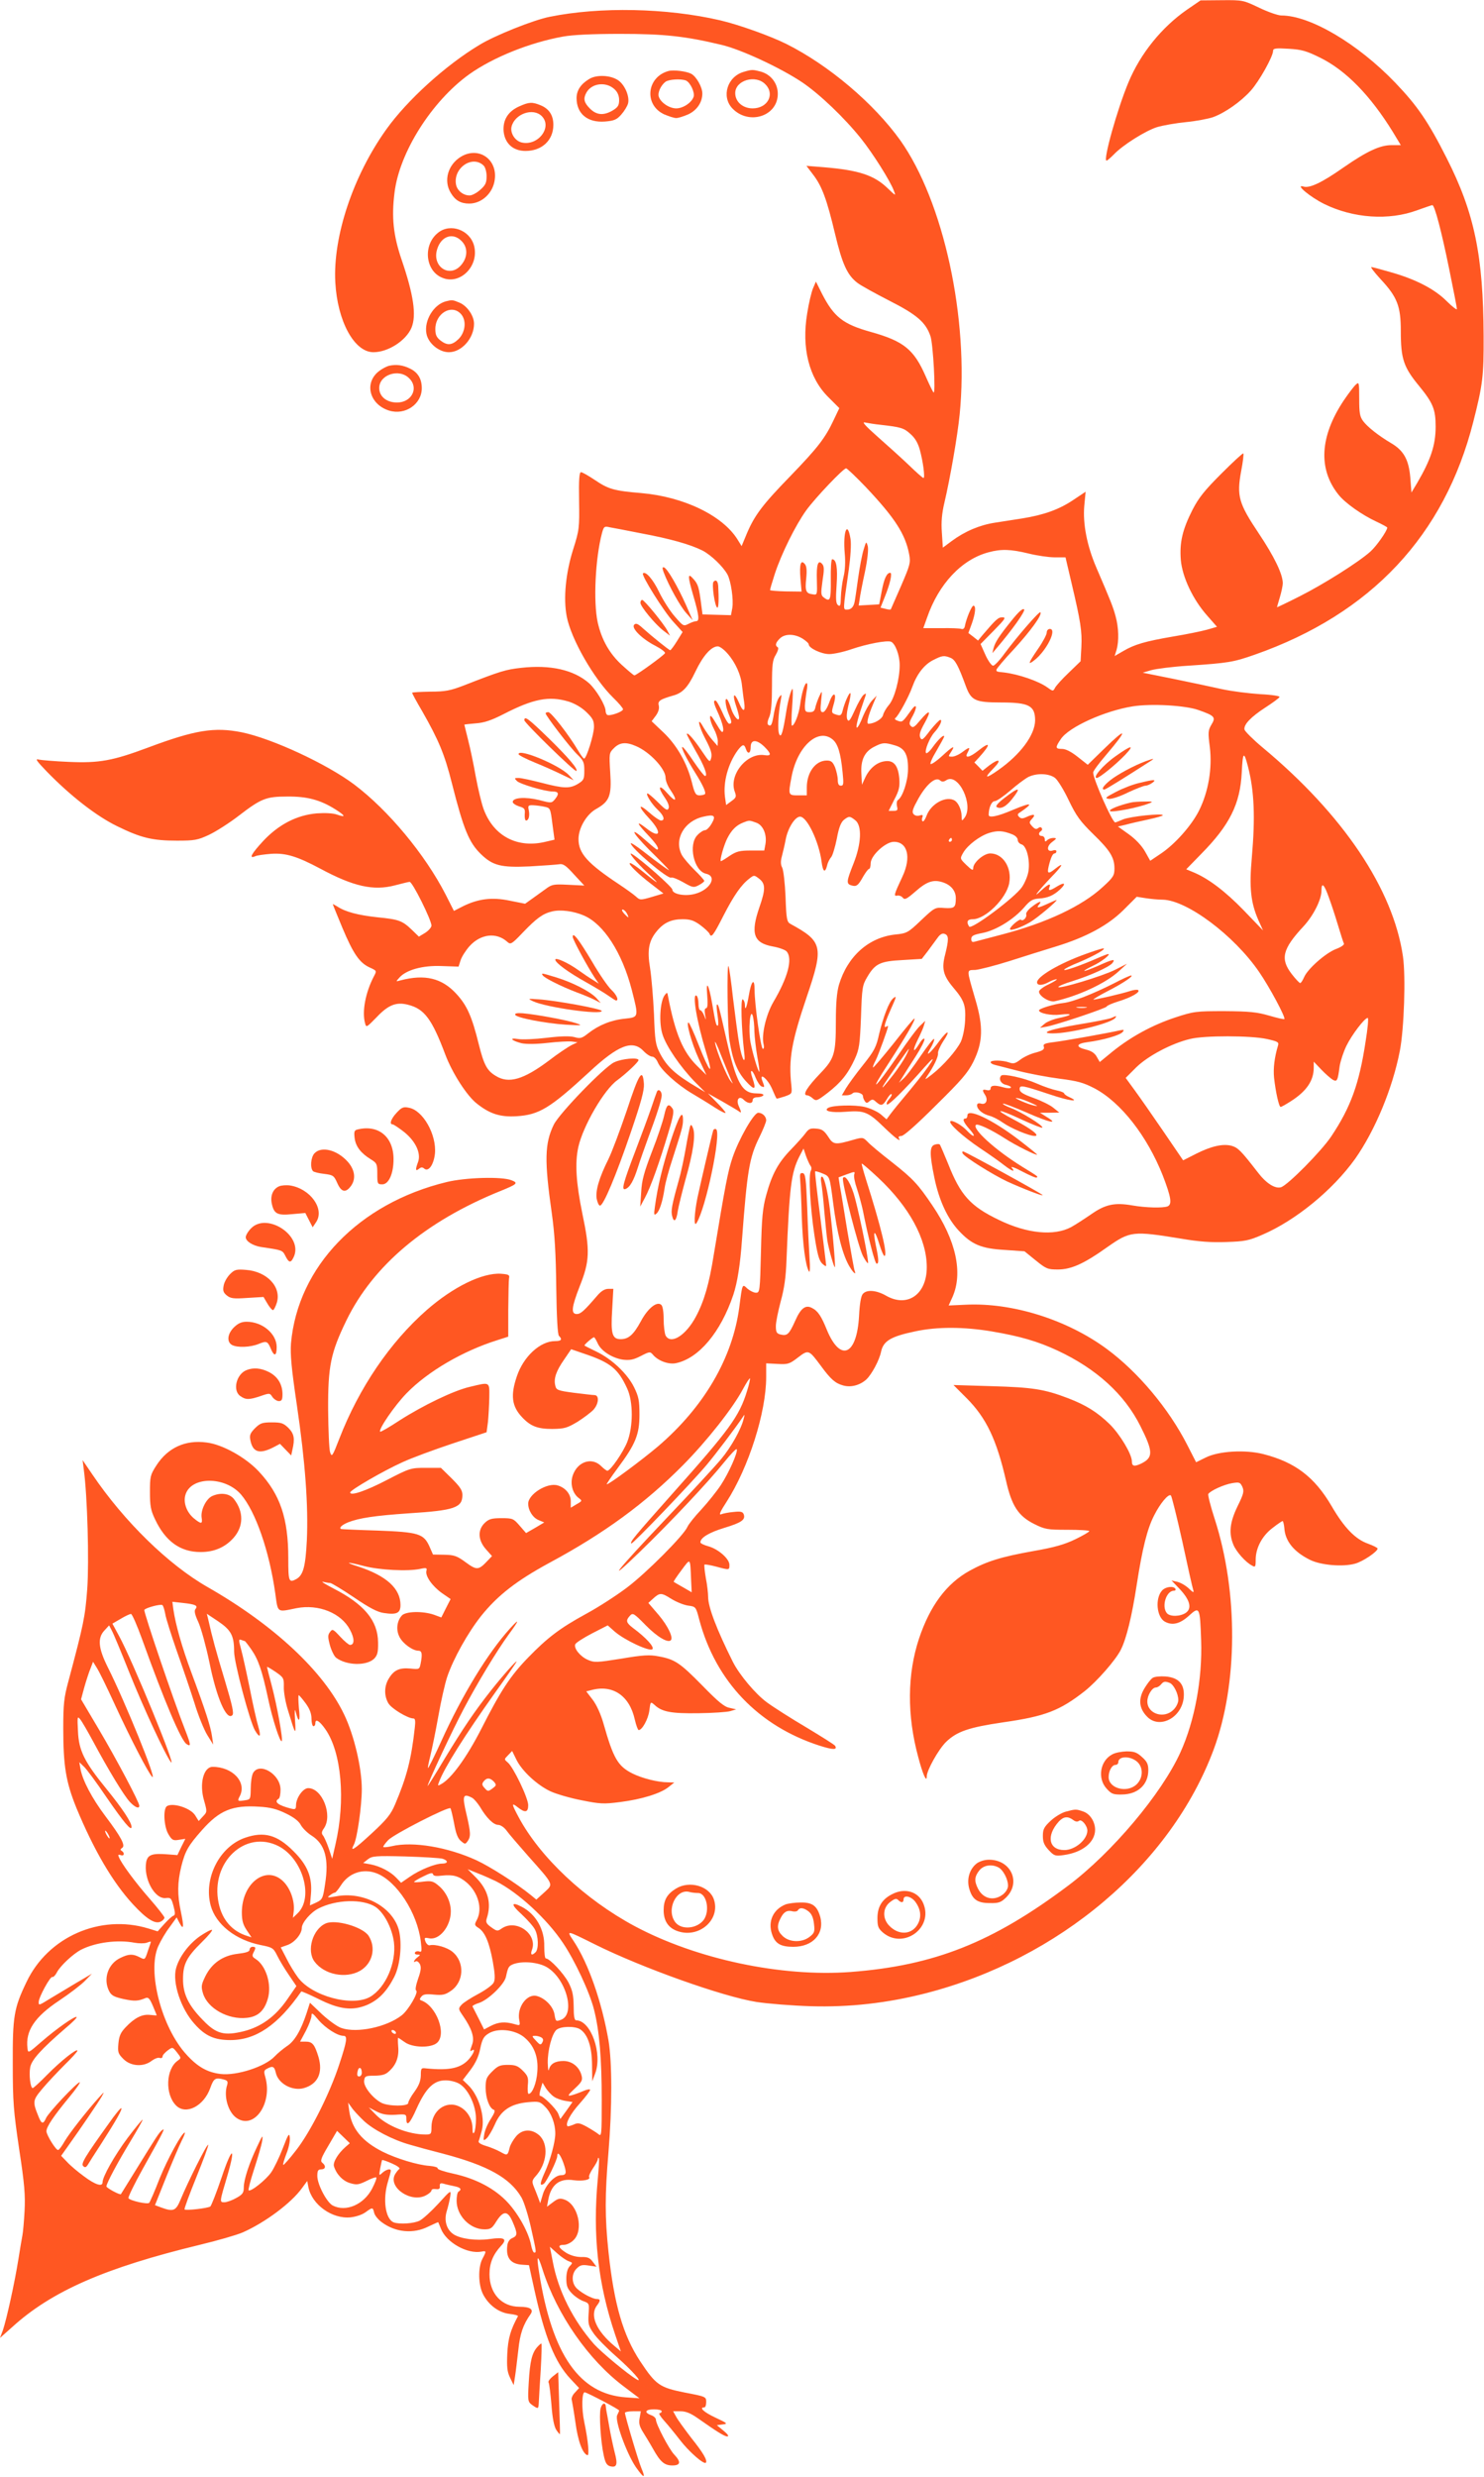 <?xml version="1.0" standalone="no"?>
<!DOCTYPE svg PUBLIC "-//W3C//DTD SVG 20010904//EN"
 "http://www.w3.org/TR/2001/REC-SVG-20010904/DTD/svg10.dtd">
<svg version="1.0" xmlns="http://www.w3.org/2000/svg"
 width="767pt" height="1280pt" viewBox="0 0 767 1280"
 preserveAspectRatio="xMidYMid meet">
<g transform="translate(0,1280) scale(0.1,-0.1)"
fill="#ff5722" stroke="none">
<path d="M6135 12750 c-131 -91 -240 -226 -302 -374 -58 -138 -133 -406 -114
-406 4 0 20 14 37 31 46 49 164 123 224 142 30 9 98 21 150 26 52 5 114 17
138 25 62 22 145 80 197 138 43 48 115 176 115 206 0 12 14 14 80 10 68 -4 92
-11 163 -46 134 -66 260 -196 376 -384 l41 -68 -48 0 c-60 0 -128 -32 -249
-116 -111 -78 -175 -108 -206 -98 -47 14 34 -54 107 -90 150 -74 335 -87 482
-32 39 14 74 26 77 26 12 0 48 -138 87 -330 22 -107 40 -200 40 -207 0 -6 -24
12 -53 41 -62 62 -159 113 -291 150 -48 14 -93 26 -98 26 -6 0 16 -28 47 -62
87 -93 105 -140 105 -269 0 -143 14 -186 95 -284 72 -88 85 -121 85 -210 0
-95 -25 -170 -95 -290 l-30 -50 -6 78 c-8 92 -34 139 -99 177 -67 40 -121 83
-144 113 -18 24 -21 43 -21 117 0 85 -1 88 -18 72 -10 -9 -38 -46 -63 -83
-122 -184 -132 -352 -27 -484 34 -44 124 -107 198 -141 30 -14 55 -28 55 -30
0 -17 -57 -98 -88 -125 -63 -56 -243 -169 -364 -230 -65 -33 -118 -58 -118
-57 0 2 7 25 15 52 8 27 15 60 15 72 0 47 -44 138 -125 259 -103 154 -114 192
-90 321 9 47 14 88 11 91 -2 3 -53 -44 -113 -104 -87 -87 -117 -124 -150 -188
-52 -103 -67 -168 -60 -259 8 -89 63 -205 137 -288 l50 -57 -52 -15 c-29 -8
-107 -24 -174 -35 -146 -25 -200 -41 -258 -75 l-45 -26 10 32 c13 46 11 115
-5 173 -13 49 -26 81 -100 253 -48 112 -70 225 -62 318 l7 73 -66 -44 c-72
-48 -150 -76 -262 -94 -40 -6 -104 -16 -141 -22 -78 -12 -154 -44 -222 -94
l-47 -35 -5 78 c-4 55 0 99 13 154 29 123 68 345 79 457 49 494 -83 1100 -307
1416 -136 190 -369 388 -589 498 -82 41 -247 100 -342 122 -275 64 -622 71
-882 18 -84 -17 -282 -96 -362 -145 -175 -105 -374 -286 -481 -436 -172 -240
-277 -555 -264 -791 11 -201 98 -361 197 -361 76 0 169 60 197 127 26 64 11
169 -52 353 -42 124 -52 217 -36 344 25 209 193 473 386 612 124 88 313 164
485 195 49 9 152 14 295 14 229 0 337 -12 525 -57 101 -24 301 -117 414 -192
91 -61 221 -185 307 -293 60 -75 151 -219 169 -269 11 -28 10 -27 -32 13 -70
68 -150 94 -332 109 l-88 7 35 -46 c45 -59 70 -125 113 -306 37 -155 63 -213
116 -253 18 -14 93 -55 165 -92 142 -72 188 -112 212 -183 14 -41 28 -302 16
-291 -4 4 -22 41 -40 82 -61 140 -113 183 -285 231 -143 40 -190 77 -252 198
l-31 62 -15 -35 c-8 -19 -22 -77 -30 -129 -30 -178 9 -334 109 -433 l57 -57
-29 -61 c-44 -94 -83 -144 -224 -290 -145 -149 -185 -203 -225 -297 l-27 -65
-21 34 c-77 124 -278 221 -497 240 -142 12 -170 20 -241 68 -33 22 -64 40 -71
40 -9 0 -12 -38 -10 -147 2 -142 1 -152 -31 -253 -38 -121 -51 -251 -33 -345
22 -116 139 -321 240 -420 28 -27 51 -54 51 -60 0 -13 -69 -37 -82 -29 -4 3
-8 12 -8 20 0 29 -49 111 -86 144 -79 69 -200 96 -351 79 -79 -9 -104 -16
-293 -90 -73 -28 -98 -33 -177 -33 -51 -1 -93 -3 -93 -6 0 -3 23 -46 52 -95
85 -149 116 -223 153 -370 61 -241 89 -309 151 -369 61 -59 104 -70 252 -63
70 4 138 9 152 11 20 4 35 -6 77 -53 l53 -57 -83 4 c-76 4 -85 2 -117 -22 -19
-14 -51 -37 -71 -51 l-35 -25 -80 16 c-91 19 -163 10 -243 -30 l-45 -23 -43
85 c-107 208 -296 435 -472 568 -141 106 -425 238 -582 270 -141 28 -241 12
-484 -79 -182 -68 -252 -81 -409 -74 -72 3 -142 9 -156 12 -20 6 -11 -7 40
-60 122 -126 258 -232 365 -284 124 -61 183 -75 310 -75 91 0 107 3 165 30 36
17 105 61 153 98 117 90 142 100 252 100 102 1 170 -17 248 -66 54 -34 56 -44
8 -27 -20 7 -61 9 -104 6 -103 -9 -196 -57 -276 -142 -61 -66 -77 -94 -43 -80
9 5 47 10 84 13 75 5 134 -13 254 -77 171 -92 274 -115 385 -86 35 9 70 18 76
18 14 2 113 -197 113 -226 0 -9 -15 -26 -32 -37 l-33 -20 -35 34 c-51 49 -68
55 -179 66 -101 11 -166 28 -208 56 -13 8 -23 13 -23 12 0 -2 22 -56 49 -121
57 -136 89 -182 141 -206 37 -17 38 -17 23 -45 -44 -84 -63 -183 -46 -244 6
-23 8 -21 59 31 60 64 102 81 163 65 84 -21 123 -73 192 -256 36 -96 112 -215
164 -255 67 -53 120 -70 204 -65 118 7 174 42 375 227 151 141 225 169 281
111 16 -17 36 -30 46 -30 9 0 22 -13 29 -30 16 -39 100 -115 176 -160 32 -19
85 -51 117 -72 31 -20 57 -33 57 -28 0 4 -21 29 -46 54 l-45 46 73 -41 c40
-23 79 -46 86 -51 15 -13 15 -6 0 27 -15 34 3 56 27 31 21 -20 45 -21 45 -1 0
9 9 15 24 15 14 0 28 5 31 10 4 6 -10 10 -35 10 -76 0 -105 53 -159 295 -35
154 -39 170 -46 163 -2 -2 -1 -27 4 -56 4 -29 5 -52 0 -52 -8 0 -11 14 -29
118 -17 97 -32 121 -25 40 4 -47 2 -68 -6 -68 -7 0 -8 -12 -5 -32 6 -33 6 -33
-5 -5 -6 15 -15 27 -20 27 -5 0 -9 15 -9 34 0 19 -5 38 -10 41 -24 15 1 -134
50 -294 40 -129 18 -106 -40 42 -23 59 -46 109 -50 112 -18 11 15 -107 51
-185 l40 -85 -46 45 c-75 73 -115 168 -152 360 -4 24 -5 24 -18 7 -24 -33 -30
-143 -11 -202 19 -61 92 -168 167 -245 l54 -54 -40 24 c-114 67 -157 107 -193
175 -24 46 -27 64 -32 205 -4 85 -13 192 -20 236 -16 95 -7 143 36 194 36 43
75 60 132 60 39 0 58 -6 91 -30 23 -17 44 -37 48 -45 9 -24 20 -9 73 95 53
103 91 158 133 190 24 19 25 19 51 -1 33 -26 33 -55 1 -147 -47 -136 -31 -185
70 -203 33 -6 66 -18 72 -27 30 -38 5 -133 -70 -260 -38 -65 -63 -172 -50
-220 3 -12 1 -22 -4 -22 -11 0 -43 230 -43 305 0 65 -17 48 -30 -30 -10 -60
-20 -84 -20 -47 0 11 -5 24 -11 28 -12 7 -7 -150 7 -271 10 -75 -11 -44 -25
39 -7 38 -21 144 -32 234 -10 91 -21 168 -24 170 -9 10 -5 -323 5 -383 17
-106 41 -164 86 -213 45 -49 54 -44 33 17 -17 47 -2 50 16 3 9 -22 23 -43 31
-46 17 -6 17 -5 4 29 -18 48 29 9 51 -43 11 -26 21 -48 23 -49 1 -1 19 4 41
11 39 14 39 14 35 57 -15 136 1 226 80 459 88 259 82 285 -85 376 -18 10 -21
24 -25 140 -3 71 -11 138 -17 150 -8 14 -9 32 -3 55 5 19 15 60 21 92 11 58
48 117 74 117 36 0 97 -128 111 -231 7 -55 18 -63 29 -21 3 15 13 34 21 43 7
8 20 51 29 95 10 56 21 84 36 97 27 21 31 21 60 -2 35 -28 31 -122 -10 -224
-36 -91 -38 -104 -11 -112 26 -8 35 -2 61 45 13 22 26 40 31 40 4 0 8 13 8 29
0 40 77 111 120 111 71 0 91 -80 44 -180 -44 -94 -46 -102 -27 -98 10 2 23 -3
29 -11 10 -12 20 -7 65 32 60 53 94 64 144 47 41 -14 65 -44 65 -81 0 -49 -7
-54 -59 -51 -48 4 -50 3 -120 -63 -68 -65 -74 -68 -134 -74 -138 -15 -247
-113 -291 -260 -11 -39 -16 -95 -16 -193 0 -163 -8 -189 -79 -263 -71 -74 -96
-115 -69 -115 6 0 19 -7 29 -16 17 -15 22 -13 77 29 69 54 104 97 140 175 23
51 26 72 32 217 5 151 7 164 32 206 41 70 67 82 183 88 l99 6 31 40 c16 22 39
53 50 68 14 20 26 26 38 21 21 -8 21 -29 2 -106 -19 -72 -11 -108 41 -170 58
-68 66 -93 62 -172 -2 -41 -12 -87 -22 -109 -22 -45 -91 -124 -149 -169 -37
-29 -40 -30 -25 -8 33 47 59 101 56 118 -1 9 11 36 26 60 41 60 26 63 -18 4
-47 -65 -79 -91 -47 -39 12 20 21 42 19 48 -2 6 -33 -34 -70 -88 -37 -55 -77
-108 -90 -118 l-22 -20 19 30 c10 17 41 65 68 107 27 42 47 82 45 89 -2 7 -15
-4 -27 -25 -32 -52 -37 -38 -8 21 13 26 28 59 32 73 l7 25 -26 -25 c-15 -13
-67 -83 -116 -156 -120 -174 -155 -203 -48 -39 90 139 141 226 134 232 -2 2
-50 -55 -106 -127 -57 -71 -105 -128 -108 -126 -2 2 4 19 14 37 14 28 64 165
64 176 0 2 -5 1 -11 -3 -14 -8 -5 23 27 95 28 62 29 68 10 52 -21 -17 -51 -96
-72 -183 -15 -69 -25 -88 -84 -162 -37 -46 -76 -100 -88 -120 l-21 -36 22 0
c13 0 27 4 33 10 12 12 54 2 54 -14 0 -6 4 -17 9 -25 8 -12 12 -13 25 -1 14
11 19 10 34 -4 26 -23 35 -20 56 15 10 17 20 28 24 25 3 -3 -3 -15 -13 -26
-10 -11 -15 -23 -11 -27 7 -8 93 77 194 192 86 97 31 10 -70 -112 -48 -57 -96
-116 -106 -130 l-20 -27 -30 26 c-17 14 -54 31 -83 38 -51 12 -166 9 -189 -5
-26 -16 17 -26 90 -20 96 8 117 0 199 -80 61 -59 92 -81 76 -55 -3 6 3 10 14
10 12 0 80 60 178 158 133 131 165 168 194 226 49 100 52 179 11 318 -48 166
-48 154 -1 156 22 2 101 22 177 46 75 24 183 58 239 75 157 48 271 110 351
190 l67 67 45 -7 c25 -4 65 -8 90 -8 125 -3 368 -184 498 -374 53 -77 138
-235 130 -243 -3 -2 -38 6 -79 18 -62 18 -100 22 -229 23 -149 0 -159 -1 -257
-33 -117 -39 -226 -98 -322 -175 l-67 -55 -16 28 c-10 18 -28 30 -54 36 -57
14 -53 31 8 39 77 10 166 35 180 52 10 12 7 13 -13 9 -66 -15 -291 -55 -342
-61 -48 -6 -57 -10 -52 -24 4 -13 -5 -20 -42 -30 -26 -6 -62 -23 -80 -37 -26
-20 -36 -22 -58 -14 -33 12 -95 13 -95 1 0 -5 10 -11 23 -14 12 -3 67 -17 121
-31 55 -14 150 -32 212 -40 94 -12 123 -20 181 -50 136 -72 272 -246 353 -451
43 -112 49 -149 24 -159 -25 -9 -111 -7 -181 5 -92 16 -140 6 -214 -46 -35
-24 -81 -54 -103 -66 -88 -47 -227 -34 -373 37 -148 71 -199 128 -263 291 -21
51 -40 96 -43 99 -3 3 -15 3 -26 -1 -27 -8 -27 -48 -2 -170 24 -117 68 -212
126 -274 67 -72 116 -93 239 -100 l101 -7 58 -47 c54 -44 62 -47 115 -47 68 0
135 30 254 115 120 84 132 85 385 44 87 -15 154 -20 230 -17 96 3 117 7 186
37 173 74 365 231 481 393 102 145 193 362 231 558 22 114 31 384 16 488 -51
349 -310 734 -726 1080 -49 41 -91 83 -93 92 -5 26 34 66 108 114 37 24 70 48
73 54 4 5 -37 12 -101 15 -59 4 -147 15 -197 26 -49 11 -162 35 -250 53 l-159
32 44 13 c25 7 110 18 190 23 208 14 234 18 345 57 601 211 981 616 1130 1205
48 189 54 234 53 443 -2 414 -47 634 -191 918 -95 188 -151 270 -266 390 -194
202 -440 347 -588 347 -18 0 -69 18 -115 40 -82 39 -84 40 -193 39 l-110 -1
-70 -48z m-1585 -2145 c105 -12 121 -16 155 -47 24 -21 39 -46 49 -82 17 -62
28 -146 19 -146 -4 0 -38 30 -77 68 -39 37 -112 103 -161 146 -61 54 -82 77
-65 73 14 -3 50 -9 80 -12z m-76 -321 c152 -161 205 -244 225 -348 8 -44 5
-55 -42 -164 -28 -64 -52 -119 -53 -121 -2 -2 -14 -1 -28 3 l-25 6 23 58 c27
67 39 122 27 122 -18 0 -32 -31 -44 -96 l-13 -67 -53 -3 -53 -3 5 32 c2 18 14
80 27 140 14 67 19 117 15 135 -8 26 -8 26 -21 -17 -8 -24 -21 -92 -29 -150
-8 -58 -16 -113 -18 -121 -5 -26 -18 -40 -38 -40 -23 0 -23 -10 8 207 9 65 13
131 9 157 -16 101 -40 39 -30 -74 4 -42 2 -87 -6 -120 -7 -28 -13 -76 -14
-105 -1 -44 -3 -51 -15 -42 -11 9 -12 32 -7 105 6 88 -1 132 -23 132 -5 0 -8
-47 -7 -105 1 -107 -3 -118 -37 -92 -14 11 -15 20 -6 85 9 57 9 75 -1 87 -22
26 -31 -2 -28 -85 2 -75 2 -75 -22 -71 -35 4 -40 18 -33 83 4 40 2 62 -7 73
-21 26 -29 -1 -23 -75 l6 -67 -82 1 c-44 1 -81 4 -81 7 0 4 11 42 25 85 34
103 106 249 162 327 48 66 192 217 206 217 5 0 50 -43 101 -96z m-1160 -240
c150 -28 253 -57 317 -89 44 -23 106 -82 129 -124 18 -34 32 -130 25 -172 l-7
-38 -74 2 -73 2 -6 45 c-12 96 -17 111 -40 137 -32 37 -32 19 0 -91 28 -96 31
-126 13 -126 -7 0 -25 -6 -40 -14 -25 -13 -27 -12 -70 38 -25 28 -61 85 -81
126 -32 67 -70 110 -84 97 -9 -10 108 -197 157 -250 l48 -53 -29 -47 c-16 -26
-32 -47 -35 -47 -6 0 -94 71 -142 114 -25 23 -35 27 -44 18 -17 -17 39 -73
109 -109 29 -15 52 -32 50 -38 -3 -10 -147 -114 -158 -115 -4 0 -32 24 -64 53
-65 59 -106 132 -126 222 -23 107 -12 329 22 459 10 36 12 38 42 31 18 -3 90
-17 161 -31z m2001 -104 c44 -11 105 -20 136 -20 l56 0 31 -132 c47 -199 55
-249 51 -331 l-4 -74 -61 -59 c-34 -32 -66 -68 -71 -78 -10 -19 -11 -19 -40 2
-46 33 -149 68 -223 77 -39 4 -40 4 -40 14 0 5 41 54 91 107 86 94 148 179
136 190 -6 6 -119 -124 -185 -213 -25 -35 -52 -63 -59 -63 -8 0 -26 25 -40 56
l-25 56 68 69 c59 60 65 69 45 69 -22 0 -32 -9 -103 -92 l-23 -28 -25 20 -25
19 18 49 c19 54 22 92 8 92 -9 0 -37 -67 -44 -105 -2 -12 -9 -18 -18 -15 -8 3
-55 5 -105 4 l-92 0 19 53 c60 175 179 302 318 339 66 18 115 16 206 -6z
m-1167 -440 c17 -11 32 -24 32 -30 0 -19 65 -50 106 -50 22 0 74 11 114 25 82
28 183 47 205 39 22 -9 45 -69 45 -121 0 -72 -27 -172 -55 -205 -14 -16 -28
-40 -31 -53 -5 -21 -46 -45 -76 -45 -11 0 -1 41 24 100 l19 45 -24 -25 c-13
-14 -34 -51 -47 -82 -12 -32 -26 -58 -31 -58 -8 0 7 57 36 140 14 39 14 41 -2
29 -9 -8 -29 -43 -45 -79 -23 -51 -31 -62 -38 -49 -6 11 -4 37 5 74 9 32 13
60 10 63 -5 6 -30 -49 -40 -91 -6 -23 -11 -26 -29 -21 -30 9 -30 10 -17 55 18
61 -2 69 -23 9 -11 -30 -24 -50 -33 -50 -13 0 -14 10 -9 58 6 55 5 56 -8 27
-8 -16 -17 -42 -21 -57 -4 -22 -11 -28 -30 -28 -22 0 -25 4 -25 33 1 17 5 51
9 75 5 23 5 42 0 42 -10 0 -26 -52 -34 -115 -7 -48 -29 -105 -42 -105 -3 0 -3
43 1 95 4 52 5 95 2 95 -6 0 -23 -59 -31 -110 -18 -114 -27 -144 -37 -125 -10
17 -6 107 8 180 5 28 4 29 -9 12 -8 -10 -20 -46 -26 -79 -11 -66 -15 -73 -30
-64 -6 4 -5 19 5 41 10 24 14 74 14 162 0 109 3 133 20 160 11 19 15 35 10 38
-15 9 -12 23 10 45 26 26 75 26 118 0z m-388 -77 c41 -46 70 -111 75 -166 3
-23 7 -61 11 -84 8 -55 -6 -55 -28 -1 -24 55 -34 41 -14 -18 9 -26 16 -54 16
-62 0 -26 -28 6 -41 46 -6 20 -15 41 -20 47 -15 15 -10 -32 6 -72 18 -42 19
-53 4 -53 -6 0 -22 27 -36 60 -15 33 -30 60 -35 60 -13 0 -10 -14 18 -75 14
-32 24 -67 22 -79 -3 -17 -10 -10 -36 34 -24 41 -32 49 -32 32 0 -12 9 -39 20
-59 11 -21 20 -49 20 -63 l-1 -25 -27 31 c-15 17 -35 46 -46 65 -36 65 -27 10
10 -60 28 -53 35 -76 30 -97 -7 -26 -8 -25 -50 37 -40 60 -76 100 -76 85 0 -4
20 -41 44 -84 45 -77 66 -132 50 -132 -5 0 -31 34 -59 75 -27 41 -53 75 -58
75 -9 0 21 -61 66 -133 40 -64 58 -103 50 -111 -4 -3 -16 -6 -28 -6 -19 0 -25
10 -39 67 -25 100 -78 193 -148 259 l-60 57 21 28 c14 19 19 37 16 52 -7 25 6
33 75 53 48 13 76 43 114 123 39 82 82 131 116 131 10 0 33 -17 50 -37z m1152
-22 c24 -9 40 -38 79 -144 28 -77 48 -87 184 -87 144 0 175 -17 175 -93 -1
-75 -76 -176 -190 -256 -68 -48 -77 -44 -23 11 42 43 27 51 -25 12 l-34 -27
-21 22 -21 21 25 27 c62 69 59 85 -6 33 -44 -35 -71 -40 -55 -11 17 32 12 33
-23 7 -19 -15 -44 -26 -56 -26 -21 0 -21 1 -5 25 24 37 9 30 -46 -21 -27 -25
-54 -44 -60 -42 -5 1 8 32 30 68 21 36 39 69 40 74 0 14 -31 -15 -61 -57 -15
-21 -30 -33 -33 -28 -8 13 19 79 43 106 27 29 44 65 31 65 -5 0 -29 -25 -53
-55 -37 -49 -43 -53 -51 -36 -6 15 0 34 23 75 37 67 27 73 -23 14 -29 -35 -37
-41 -48 -30 -11 11 -9 20 10 54 24 45 20 67 -7 30 -46 -64 -47 -65 -70 -57
-13 4 -19 10 -14 14 15 9 70 110 88 161 24 67 62 116 108 139 47 24 56 25 89
12z m-1974 -226 c32 -10 67 -30 92 -54 33 -32 40 -44 40 -77 0 -39 -39 -164
-51 -164 -4 0 -18 19 -32 43 -46 78 -138 197 -153 197 -8 0 -14 -3 -14 -6 0
-12 128 -179 164 -213 32 -31 36 -41 36 -83 0 -44 -3 -50 -32 -68 -43 -26 -74
-25 -189 5 -51 13 -105 25 -119 25 -22 0 -23 -1 -8 -16 16 -16 145 -54 184
-54 31 0 35 -11 14 -38 -19 -23 -19 -23 -84 -6 -70 17 -136 13 -136 -10 0 -7
15 -17 33 -23 28 -8 32 -13 29 -41 -1 -18 2 -32 7 -32 13 0 20 23 14 53 -5 24
-3 27 23 26 16 -1 42 -4 59 -8 29 -6 30 -8 40 -88 l11 -82 -43 -10 c-147 -37
-271 27 -323 167 -11 29 -29 105 -41 169 -11 63 -29 149 -40 191 -10 41 -19
76 -19 77 0 2 26 4 58 7 44 3 80 15 143 47 155 80 236 96 337 66z m3256 -44
c85 -30 91 -37 67 -76 -17 -29 -18 -40 -8 -116 13 -109 -7 -229 -55 -326 -38
-77 -125 -176 -201 -226 l-52 -35 -27 48 c-17 30 -49 64 -84 89 l-56 40 39 9
c21 6 73 18 116 27 42 9 77 19 77 22 0 12 -169 -6 -205 -21 -21 -9 -39 -16
-41 -16 -15 0 -114 224 -114 258 0 8 30 48 66 90 116 136 111 150 -11 31 l-83
-81 -52 41 c-34 27 -62 41 -81 41 -35 0 -36 7 -6 51 41 62 227 146 372 169 97
15 271 5 339 -19z m-1892 -151 c28 -22 43 -69 53 -172 6 -59 5 -68 -9 -68 -11
0 -16 9 -16 30 0 17 -7 46 -14 65 -12 28 -20 35 -43 35 -58 0 -103 -61 -103
-139 l0 -41 -45 0 c-51 0 -52 1 -34 95 29 156 136 255 211 195z m-351 -39 c37
-37 37 -49 -1 -43 -91 13 -185 -104 -152 -190 9 -25 7 -30 -18 -48 l-27 -20
-6 42 c-10 77 16 172 66 241 25 32 33 34 42 7 10 -30 25 -24 25 10 0 40 31 40
71 1z m-665 4 c72 -30 154 -118 154 -164 0 -15 11 -43 25 -63 39 -57 29 -68
-15 -18 -44 51 -54 36 -14 -22 16 -23 24 -44 20 -54 -6 -15 -15 -10 -54 29
-26 26 -51 47 -55 47 -13 0 20 -54 52 -84 33 -31 40 -56 17 -56 -7 0 -34 18
-60 41 -59 52 -60 33 -1 -30 69 -74 58 -109 -16 -50 -54 42 -49 26 11 -37 44
-46 61 -74 45 -74 -2 0 -27 20 -55 45 -90 80 -78 48 17 -48 51 -50 96 -96 100
-102 10 -11 -50 31 -134 97 -35 27 -63 45 -63 40 0 -23 193 -187 209 -177 6 3
34 -8 62 -24 49 -28 54 -29 81 -15 15 8 28 18 28 22 0 4 -23 30 -51 57 -28 28
-57 62 -65 77 -42 80 12 176 112 198 56 13 66 5 42 -36 -11 -19 -26 -34 -34
-34 -8 0 -26 -11 -39 -25 -49 -49 -19 -186 44 -200 60 -13 22 -83 -57 -104
-51 -14 -117 -2 -117 22 0 13 -158 153 -207 183 -29 18 20 -42 79 -97 71 -66
61 -63 -27 9 -28 23 -57 42 -63 42 -16 0 40 -56 110 -109 l62 -48 -60 -18
c-59 -17 -61 -17 -82 2 -12 11 -51 39 -87 63 -163 108 -210 160 -210 234 0 57
41 127 90 155 70 39 82 68 74 188 -6 100 -6 102 19 127 30 30 62 33 113 11z
m1337 4 c52 -14 71 -47 70 -123 0 -62 -28 -145 -52 -160 -6 -4 -8 -18 -5 -32
5 -20 3 -24 -18 -24 l-25 0 29 58 c25 47 29 66 26 109 -6 69 -30 97 -77 89
-41 -6 -78 -38 -100 -86 l-16 -35 -3 58 c-4 71 17 114 68 139 41 21 52 22 103
7z m1827 -110 c33 -127 38 -263 20 -470 -14 -154 -6 -233 34 -324 l24 -53
-100 104 c-95 98 -183 165 -261 197 l-36 15 77 79 c148 150 202 259 210 422 5
106 11 112 32 30z m-997 -59 c14 -11 46 -63 71 -116 39 -81 59 -108 125 -173
88 -85 111 -122 111 -179 0 -36 -6 -46 -61 -96 -106 -98 -290 -185 -524 -246
-66 -17 -128 -34 -137 -36 -13 -4 -18 0 -18 14 0 16 11 22 59 31 70 14 162 71
216 134 29 34 43 42 76 44 44 3 73 15 107 46 33 31 27 41 -12 18 -40 -25 -50
-26 -42 -6 9 23 -5 18 -43 -17 -51 -48 -17 -4 53 70 60 61 68 81 19 42 -35
-28 -42 -25 -33 13 11 46 21 67 31 67 5 0 9 5 9 11 0 6 -8 8 -19 4 -31 -10
-33 22 -3 44 24 18 25 20 7 21 -12 0 -26 -5 -33 -12 -9 -9 -12 -8 -12 5 0 9
-7 17 -15 17 -17 0 -20 16 -5 25 6 4 8 11 4 16 -4 6 -10 6 -18 0 -10 -8 -18
-5 -31 9 -17 19 -17 21 0 40 20 22 9 26 -30 8 -20 -9 -28 -9 -38 1 -8 8 -8 14
-1 19 80 54 70 59 -31 17 -79 -34 -125 -43 -125 -26 0 37 15 71 31 71 10 0 46
25 81 55 34 30 76 61 93 70 43 21 107 19 138 -5z m-561 -11 c62 38 142 -130
93 -195 -14 -18 -14 -18 -15 9 0 30 -16 67 -34 79 -43 29 -124 -14 -147 -77
-7 -19 -16 -32 -20 -29 -5 2 -5 12 -2 20 5 13 1 15 -14 10 -12 -4 -25 -1 -32
8 -9 11 -3 28 26 80 42 74 88 113 111 94 10 -9 19 -9 34 1z m-984 -220 c36
-12 57 -62 48 -112 l-6 -32 -68 0 c-58 0 -75 -4 -110 -27 -23 -16 -43 -28 -46
-28 -8 0 15 83 33 118 22 43 46 67 81 81 33 13 32 13 68 0z m1325 -61 c15 -6
27 -18 27 -28 0 -10 9 -20 19 -23 26 -6 45 -78 37 -136 -3 -25 -19 -63 -34
-85 -37 -54 -262 -222 -273 -204 -16 25 -9 38 19 38 65 0 173 107 188 186 15
80 -32 154 -98 154 -33 0 -88 -47 -88 -76 0 -14 -7 -11 -35 16 -34 33 -34 33
-17 63 23 40 85 87 135 103 43 13 71 12 120 -8z m-313 -28 c0 -5 -5 -10 -11
-10 -5 0 -7 5 -4 10 3 6 8 10 11 10 2 0 4 -4 4 -10z m1948 -297 c12 -32 33
-96 47 -143 14 -47 28 -90 31 -96 3 -6 -16 -19 -41 -28 -54 -21 -147 -103
-165 -146 -7 -16 -16 -30 -20 -30 -4 0 -24 21 -44 47 -60 78 -48 129 61 246
51 55 93 138 93 185 0 46 14 33 38 -35z m-3850 -94 c102 -44 197 -191 247
-383 37 -144 37 -142 -36 -150 -70 -7 -134 -33 -188 -75 -34 -27 -42 -29 -73
-20 -25 6 -70 5 -144 -4 -60 -7 -126 -10 -147 -6 -49 8 -33 -9 19 -22 25 -5
74 -5 135 2 52 6 109 9 125 7 l29 -4 -30 -14 c-16 -8 -71 -44 -120 -82 -130
-97 -206 -119 -272 -78 -46 27 -62 58 -88 162 -36 146 -61 202 -116 262 -75
82 -163 103 -289 70 -25 -7 -25 -7 -6 14 35 40 120 64 218 60 l88 -3 11 34 c6
18 27 51 46 72 57 63 139 73 195 22 17 -15 22 -13 81 49 70 73 103 97 150 108
43 11 112 2 165 -21z m222 11 c6 -11 9 -20 7 -20 -2 0 -12 9 -22 20 -10 11
-13 20 -7 20 6 0 16 -9 22 -20z m659 -610 c1 -30 8 -89 15 -130 8 -41 12 -76
11 -78 -5 -6 -35 93 -46 152 -12 65 -2 182 12 136 4 -14 8 -50 8 -80z m3159
-52 c-33 -219 -77 -340 -178 -491 -51 -76 -223 -250 -259 -262 -31 -9 -77 20
-121 78 -86 111 -101 126 -134 136 -45 12 -105 -1 -186 -42 l-65 -33 -103 151
c-56 82 -123 178 -148 212 l-46 63 54 54 c60 59 182 124 278 147 74 19 316 18
398 0 57 -13 63 -16 57 -35 -18 -60 -25 -117 -20 -166 8 -72 25 -150 34 -150
4 0 27 13 52 29 82 52 119 107 119 174 l0 31 40 -42 c22 -23 49 -46 59 -52 22
-11 25 -5 35 71 4 25 19 72 35 105 28 57 94 144 110 144 5 0 0 -55 -11 -122z
m-3279 -199 c11 -22 11 -23 -3 -5 -20 25 -72 152 -80 196 -4 19 11 -10 32 -66
22 -55 45 -111 51 -125z m902 123 c-11 -21 -39 -63 -62 -93 -48 -61 -66 -82
-54 -59 14 24 129 190 132 190 2 0 -5 -17 -16 -38z"/>
<path d="M3430 9843 c26 -69 85 -175 116 -210 l34 -38 -35 80 c-44 98 -96 187
-113 193 -9 3 -10 -3 -2 -25z"/>
<path d="M3688 9794 c-11 -10 7 -134 20 -134 6 0 8 43 4 113 -2 25 -12 34 -24
21z"/>
<path d="M3310 9685 c0 -19 76 -111 119 -144 l34 -26 -13 25 c-18 35 -120 160
-131 160 -5 0 -9 -7 -9 -15z"/>
<path d="M5228 9593 c-65 -81 -84 -110 -93 -143 l-6 -25 18 21 c87 102 154
197 146 205 -7 7 -29 -13 -65 -58z"/>
<path d="M5410 9531 c0 -10 -20 -48 -45 -84 -52 -76 -55 -87 -18 -58 63 50
118 161 79 161 -9 0 -16 -8 -16 -19z"/>
<path d="M2710 9078 c0 -13 262 -269 269 -262 10 9 -40 68 -141 167 -107 104
-128 120 -128 95z"/>
<path d="M2680 8903 c0 -5 37 -24 83 -43 45 -18 109 -47 142 -63 l60 -29 -25
27 c-48 51 -260 140 -260 108z"/>
<path d="M5764 8891 c-62 -44 -120 -111 -95 -111 13 0 98 69 146 119 52 55 33
52 -51 -8z"/>
<path d="M5920 8866 c-59 -22 -143 -67 -182 -98 -35 -28 -48 -48 -30 -48 6 0
101 59 238 147 24 15 18 15 -26 -1z"/>
<path d="M5888 8754 c-32 -7 -86 -28 -120 -46 -54 -28 -60 -33 -37 -36 14 -2
57 12 99 33 41 19 82 35 90 35 9 0 25 7 36 15 24 18 9 18 -68 -1z"/>
<path d="M5845 8653 c-61 -14 -116 -36 -108 -44 9 -9 150 18 203 40 22 8 18
10 -25 9 -27 0 -59 -2 -70 -5z"/>
<path d="M5192 8677 c-33 -25 -48 -43 -41 -47 20 -13 48 1 79 40 51 64 38 66
-38 7z"/>
<path d="M5415 8130 c-50 -23 -61 -24 -45 -5 19 23 0 18 -37 -11 -19 -14 -32
-32 -29 -39 5 -15 -17 -38 -27 -28 -7 7 -57 -35 -57 -48 0 -12 57 8 103 35 38
22 149 116 137 115 -3 0 -23 -9 -45 -19z"/>
<path d="M2960 7959 c0 -14 76 -154 115 -213 l20 -29 -30 19 c-17 10 -51 33
-76 51 -53 38 -119 68 -119 54 0 -16 68 -66 158 -116 48 -27 101 -59 119 -72
17 -12 34 -23 37 -23 16 0 3 30 -25 56 -17 16 -62 81 -99 145 -69 115 -100
156 -100 128z"/>
<path d="M2805 7760 c9 -14 95 -57 173 -87 36 -13 79 -31 96 -40 l31 -16 -23
26 c-32 34 -122 80 -206 106 -79 24 -79 24 -71 11z"/>
<path d="M2755 7626 c69 -32 355 -72 355 -50 0 11 -237 54 -325 60 -58 4 -59
4 -30 -10z"/>
<path d="M2663 7556 c5 -15 154 -44 262 -51 87 -5 89 -4 48 9 -45 15 -201 44
-271 50 -29 2 -42 0 -39 -8z"/>
<path d="M3455 12433 c-113 -31 -128 -175 -22 -224 23 -10 51 -19 62 -19 11 0
39 9 62 19 45 21 73 62 73 108 0 33 -31 88 -58 102 -25 13 -91 21 -117 14z
m90 -49 c22 -9 47 -61 40 -84 -10 -30 -54 -60 -90 -60 -36 0 -80 30 -90 60 -7
21 10 58 34 77 17 13 79 17 106 7z"/>
<path d="M3845 12429 c-86 -24 -118 -128 -60 -189 85 -89 235 -41 235 75 0 54
-35 100 -88 115 -42 11 -46 11 -87 -1z m110 -64 c52 -51 13 -125 -65 -125 -51
0 -90 34 -90 79 0 66 105 97 155 46z"/>
<path d="M3044 12391 c-43 -26 -64 -59 -64 -98 0 -81 57 -128 147 -121 48 4
61 10 84 36 16 18 31 43 35 57 9 35 -15 93 -48 118 -39 29 -115 33 -154 8z
m133 -53 c15 -14 23 -33 23 -55 0 -27 -6 -37 -32 -53 -47 -28 -84 -26 -119 9
-31 31 -35 51 -19 81 27 51 103 60 147 18z"/>
<path d="M2683 12250 c-58 -26 -85 -71 -80 -130 7 -62 49 -100 113 -100 85 0
144 55 144 135 0 49 -22 83 -66 101 -44 18 -60 17 -111 -6z m117 -50 c57 -57
-20 -157 -105 -136 -34 9 -59 49 -51 82 17 66 111 99 156 54z"/>
<path d="M2382 11990 c-67 -41 -91 -124 -52 -187 23 -39 52 -55 95 -55 65 0
123 54 132 123 15 107 -84 174 -175 119z m118 -46 c8 -8 15 -32 15 -55 0 -34
-6 -46 -33 -70 -18 -16 -42 -29 -55 -29 -33 0 -64 25 -70 56 -16 86 85 155
143 98z"/>
<path d="M2265 11598 c-80 -62 -68 -197 20 -233 93 -40 193 61 165 166 -22 81
-122 117 -185 67z m120 -43 c34 -33 33 -84 -1 -124 -60 -71 -154 -8 -124 83
21 66 81 86 125 41z"/>
<path d="M2305 11243 c-63 -16 -114 -99 -101 -167 9 -50 65 -96 116 -96 66 0
130 72 130 147 0 41 -35 92 -75 109 -36 15 -38 15 -70 7z m75 -63 c32 -32 27
-94 -9 -131 -35 -34 -59 -36 -95 -8 -20 16 -26 29 -26 59 0 79 81 129 130 80z"/>
<path d="M2011 10910 c-18 -5 -48 -22 -65 -39 -63 -64 -29 -164 66 -193 83
-25 168 34 168 116 0 47 -19 80 -58 100 -40 20 -73 24 -111 16z m104 -65 c51
-50 13 -125 -63 -125 -54 0 -92 31 -92 75 0 69 103 103 155 50z"/>
<path d="M5610 7870 c-134 -48 -250 -116 -250 -146 0 -18 28 -17 60 1 14 8 32
14 40 15 8 0 -9 -11 -37 -25 -29 -13 -53 -31 -53 -39 0 -23 53 -56 81 -50 124
28 263 93 329 153 l45 41 -61 -31 c-65 -33 -294 -102 -294 -89 0 4 33 18 73
30 95 30 189 73 206 93 19 24 3 21 -74 -14 -37 -16 -69 -28 -71 -26 -2 2 19
14 46 27 43 20 94 60 77 60 -3 0 -27 -9 -54 -21 -92 -40 -173 -68 -173 -60 0
4 35 22 78 39 80 34 148 73 122 71 -8 -1 -49 -14 -90 -29z"/>
<path d="M5756 7718 c-109 -55 -213 -96 -261 -101 -47 -5 -125 -29 -125 -38 0
-15 63 -28 110 -22 67 8 64 -3 -5 -17 -30 -6 -65 -20 -77 -31 l-23 -20 35 6
c54 10 310 96 310 104 0 4 27 16 59 26 66 20 118 49 103 59 -5 3 -22 1 -38 -4
-45 -15 -189 -48 -193 -45 -1 2 32 22 75 44 78 40 139 81 119 80 -5 0 -46 -18
-89 -41z m-143 -125 c-13 -2 -33 -2 -45 0 -13 2 -3 4 22 4 25 0 35 -2 23 -4z"/>
<path d="M5742 7539 c-13 -5 -89 -20 -169 -33 -143 -24 -206 -46 -131 -46 91
0 307 54 323 81 7 11 7 11 -23 -2z"/>
<path d="M3175 7311 c-52 -24 -285 -265 -313 -323 -47 -97 -49 -185 -10 -458
15 -106 21 -210 23 -384 2 -154 7 -242 14 -249 19 -19 12 -27 -20 -27 -77 0
-164 -80 -198 -183 -33 -97 -26 -154 27 -210 44 -47 80 -61 157 -61 63 1 76 5
130 37 33 21 70 49 83 63 27 31 30 74 5 75 -10 0 -58 6 -108 12 -82 11 -90 14
-95 37 -9 36 4 75 46 135 l36 53 67 -23 c137 -46 176 -78 223 -181 31 -68 31
-195 0 -275 -22 -55 -87 -149 -103 -149 -4 0 -19 11 -33 25 -48 47 -122 22
-146 -50 -14 -42 -1 -91 30 -115 20 -15 20 -16 -10 -33 l-30 -18 0 34 c0 36
-27 69 -67 81 -54 17 -153 -45 -153 -94 0 -35 24 -73 54 -85 l29 -12 -47 -28
-47 -27 -33 38 c-32 37 -36 39 -94 39 -50 0 -65 -4 -86 -24 -38 -36 -36 -89 5
-136 l32 -36 -24 -25 c-45 -48 -55 -49 -112 -7 -45 33 -59 38 -110 39 l-59 1
-18 41 c-30 67 -56 75 -270 83 -102 3 -186 7 -187 8 -12 6 4 21 35 34 58 23
140 35 314 47 238 15 278 29 278 95 0 24 -12 42 -55 85 l-56 55 -78 0 c-77 0
-82 -1 -198 -61 -111 -58 -193 -86 -193 -66 0 12 172 112 270 156 47 22 164
65 260 97 l175 58 7 53 c3 29 6 86 7 126 1 83 5 81 -99 56 -84 -19 -243 -96
-365 -174 -53 -35 -98 -61 -100 -58 -11 10 76 137 137 199 109 112 290 218
469 274 l56 18 0 141 c1 78 2 150 4 161 4 17 -2 20 -42 23 -96 6 -247 -68
-384 -188 -189 -166 -349 -401 -451 -664 -36 -93 -39 -97 -48 -70 -5 16 -9
115 -10 219 -1 225 13 294 94 461 138 284 408 512 795 669 89 36 95 42 59 56
-48 20 -236 15 -335 -9 -454 -110 -770 -437 -805 -834 -4 -57 2 -127 30 -316
44 -298 60 -524 52 -701 -7 -138 -19 -181 -55 -201 -38 -20 -41 -13 -41 108 0
207 -42 330 -152 448 -68 73 -188 140 -270 150 -110 15 -201 -27 -260 -119
-31 -48 -33 -57 -33 -137 0 -71 4 -94 26 -140 54 -115 131 -170 236 -170 71 0
127 25 170 73 53 60 53 136 2 201 -23 29 -69 35 -113 15 -31 -15 -59 -72 -54
-110 6 -36 -2 -36 -41 -4 -36 31 -54 79 -43 119 27 98 205 99 288 3 75 -88
146 -291 177 -512 14 -101 7 -96 110 -75 113 22 231 -25 276 -112 24 -44 24
-78 0 -78 -6 0 -29 19 -51 43 -36 39 -40 41 -52 24 -12 -15 -12 -26 -1 -68 8
-28 22 -57 32 -65 54 -41 158 -43 197 -5 17 18 21 33 20 85 -1 112 -72 196
-229 277 -44 23 -69 38 -55 35 14 -3 30 -6 37 -6 6 0 61 -33 122 -74 79 -54
123 -77 155 -81 66 -10 86 -1 86 41 0 85 -72 151 -218 199 -76 24 -60 26 28 3
79 -21 228 -29 292 -15 32 7 36 5 32 -10 -7 -27 30 -79 80 -115 l45 -31 -24
-47 -24 -48 -38 14 c-58 20 -146 18 -166 -4 -26 -29 -31 -75 -12 -111 17 -34
68 -71 98 -71 18 0 21 -17 11 -67 -6 -29 -7 -30 -53 -25 -57 5 -85 -8 -111
-51 -25 -40 -25 -90 -3 -128 16 -28 101 -79 130 -79 9 0 11 -13 7 -47 -18
-164 -42 -256 -102 -397 -22 -52 -43 -78 -121 -150 -91 -84 -114 -99 -92 -58
17 32 41 200 41 287 0 110 -40 279 -91 385 -106 223 -363 463 -706 659 -203
116 -431 339 -595 581 l-51 75 6 -48 c19 -138 28 -476 18 -617 -11 -146 -18
-180 -98 -480 -22 -81 -26 -116 -26 -240 0 -196 14 -278 67 -410 91 -220 188
-386 293 -500 72 -78 116 -105 145 -89 10 5 18 14 18 20 0 5 -34 49 -76 97
-73 83 -148 184 -160 217 -5 11 -2 13 10 9 18 -7 22 11 5 22 -8 4 -7 9 2 15
19 11 -3 54 -86 164 -70 93 -118 185 -129 244 l-6 35 24 -23 c13 -12 65 -82
115 -156 93 -135 131 -180 131 -155 0 23 -47 94 -129 195 -115 141 -144 199
-148 300 -4 75 -3 79 12 60 9 -11 39 -63 67 -115 80 -149 159 -279 189 -311
26 -28 49 -38 49 -20 0 18 -118 241 -208 393 l-93 157 17 63 c10 35 24 78 32
97 l13 34 21 -34 c12 -19 52 -101 90 -184 85 -185 177 -361 195 -377 26 -21
-140 388 -230 567 -49 98 -54 151 -17 190 l24 26 14 -27 c8 -14 48 -110 89
-213 76 -190 188 -430 216 -466 36 -46 -199 527 -268 652 l-34 63 43 25 c23
14 47 25 53 25 6 0 32 -60 58 -132 115 -320 201 -522 229 -540 24 -16 23 -5
-6 70 -59 149 -217 615 -212 623 7 11 82 31 93 25 5 -3 11 -24 15 -45 3 -22
31 -109 60 -193 30 -84 71 -205 91 -268 19 -63 49 -137 66 -165 l31 -50 -6 42
c-7 51 -35 137 -106 328 -50 135 -82 248 -94 329 l-5 39 54 -6 c66 -7 80 -14
65 -32 -7 -9 -3 -28 16 -69 14 -32 39 -123 56 -204 37 -185 89 -305 119 -275
9 9 0 50 -39 180 -45 149 -65 221 -86 316 l-7 28 60 -40 c66 -45 81 -74 81
-155 0 -57 81 -362 108 -408 25 -42 33 -34 17 20 -8 26 -28 115 -44 197 -17
83 -37 174 -45 203 -13 48 -13 53 1 48 8 -3 16 -6 18 -6 2 0 17 -19 33 -42 37
-53 56 -108 87 -252 23 -110 63 -232 71 -223 8 7 -24 182 -51 285 -14 52 -25
96 -25 98 0 3 20 -9 44 -25 42 -29 44 -33 43 -78 -1 -27 9 -82 22 -123 39
-128 41 -131 36 -50 -3 53 -2 65 4 42 15 -59 24 -49 16 21 -3 37 -4 67 -1 67
3 0 19 -19 36 -42 21 -29 30 -53 30 -80 0 -21 5 -38 10 -38 6 0 10 7 10 16 0
25 22 11 52 -32 83 -119 105 -366 52 -594 l-17 -75 -18 54 c-10 29 -24 60 -30
67 -8 10 -7 19 5 36 47 67 -8 208 -81 208 -27 0 -63 -51 -63 -89 0 -20 -4 -22
-25 -17 -67 17 -91 35 -65 51 6 3 10 24 10 47 0 80 -109 145 -142 86 -7 -13
-12 -49 -12 -80 -1 -55 -1 -57 -31 -61 -37 -6 -39 -4 -26 21 38 72 -36 152
-140 152 -47 0 -70 -88 -44 -175 16 -57 16 -58 -6 -81 l-22 -24 -18 29 c-23
38 -115 67 -146 48 -21 -13 -16 -107 8 -146 18 -30 24 -33 54 -28 l33 5 -21
-42 -20 -42 -53 4 c-77 6 -100 -2 -108 -38 -16 -85 43 -195 101 -188 26 3 29
-1 40 -42 9 -34 9 -46 0 -49 -7 -2 -28 -21 -47 -42 l-35 -39 -49 15 c-248 75
-518 -43 -629 -277 -65 -135 -72 -177 -71 -423 0 -197 4 -243 33 -440 28 -182
32 -237 28 -320 -3 -55 -8 -111 -11 -125 -3 -14 -12 -70 -21 -125 -19 -120
-61 -310 -80 -366 l-15 -40 63 56 c204 186 482 307 969 425 92 22 192 51 222
64 116 51 251 152 306 228 l28 38 6 -32 c18 -90 122 -165 217 -156 29 3 62 14
79 27 36 26 37 26 44 -4 3 -13 21 -35 39 -48 71 -53 164 -62 242 -22 27 13 50
23 50 22 1 -1 7 -17 14 -34 28 -71 137 -132 210 -118 25 5 26 3 4 -38 -23 -45
-21 -135 4 -183 29 -56 82 -95 138 -101 25 -3 44 -8 42 -12 -38 -70 -51 -114
-55 -192 -3 -69 -1 -94 14 -125 l19 -39 7 45 c4 25 11 86 17 137 9 85 24 129
64 186 16 24 -4 37 -58 37 -92 0 -155 69 -155 168 0 57 18 101 58 145 36 38
21 48 -57 37 -70 -10 -150 1 -186 24 -37 24 -51 71 -36 120 7 22 15 57 18 76
5 35 4 35 -62 -38 -37 -40 -80 -79 -96 -87 -29 -15 -104 -20 -134 -9 -43 17
-58 118 -30 210 8 27 15 52 15 57 0 13 -23 7 -43 -10 -18 -17 -19 -17 -12 22
4 22 9 42 10 43 2 2 25 -6 52 -18 27 -12 43 -24 37 -28 -6 -4 -16 -17 -23 -29
-35 -67 83 -147 159 -108 16 8 30 20 30 26 0 6 10 9 23 7 16 -2 22 2 20 15 -1
15 4 17 20 13 12 -4 37 -9 55 -13 32 -6 41 -16 22 -28 -6 -3 -10 -25 -10 -47
0 -77 69 -148 144 -148 31 0 39 5 60 39 37 59 60 59 85 1 27 -62 26 -73 -1
-85 -15 -6 -24 -21 -26 -39 -8 -65 18 -96 81 -99 l31 -2 27 -123 c55 -250 107
-378 186 -463 l46 -49 -22 -24 c-12 -12 -19 -29 -16 -37 2 -8 11 -60 19 -116
13 -97 37 -162 62 -170 11 -4 4 75 -16 170 -15 70 -13 159 3 155 21 -6 177
-88 177 -94 0 -3 -5 -14 -10 -24 -14 -26 48 -197 96 -268 42 -60 53 -62 29 -6
-16 38 -85 271 -85 286 0 4 19 8 41 8 l41 0 -6 -35 c-5 -27 -1 -43 17 -72 13
-21 37 -60 52 -87 38 -68 59 -86 100 -86 43 0 46 18 9 57 -27 29 -94 157 -94
180 0 8 -11 18 -25 23 -38 14 -30 30 15 30 22 0 40 -4 40 -10 0 -5 -5 -10 -11
-10 -6 0 4 -17 22 -37 19 -21 56 -66 83 -101 45 -59 123 -128 134 -118 10 11
-14 52 -75 128 -35 46 -71 95 -79 111 l-15 27 38 0 c28 0 52 -10 88 -35 101
-71 139 -95 154 -95 10 0 3 11 -19 29 l-35 29 30 4 c28 3 25 6 -37 35 -60 28
-87 53 -58 53 6 0 10 12 10 28 0 27 -2 28 -112 49 -129 26 -148 39 -229 161
-89 135 -135 295 -164 565 -19 181 -19 292 0 517 19 231 19 463 0 576 -35 201
-103 396 -179 512 -40 60 -43 60 110 -16 241 -120 661 -270 834 -297 58 -9
184 -19 280 -22 200 -6 396 16 595 67 689 177 1267 666 1488 1260 125 337 127
811 6 1188 -22 67 -37 127 -34 132 11 17 81 49 124 56 37 6 41 4 52 -19 10
-23 7 -36 -25 -101 -40 -83 -46 -139 -21 -199 15 -36 63 -90 96 -107 17 -10
19 -7 19 31 0 60 34 124 88 164 24 19 48 35 51 35 3 0 7 -16 9 -36 4 -67 49
-123 132 -164 55 -28 170 -38 234 -20 40 11 116 62 116 78 0 4 -22 15 -49 25
-66 23 -124 83 -189 195 -88 150 -188 226 -352 268 -94 24 -230 16 -297 -17
l-51 -25 -46 90 c-96 188 -254 376 -415 495 -206 152 -489 241 -730 229 l-88
-4 20 44 c55 125 18 293 -104 473 -73 108 -99 137 -207 222 -58 45 -116 93
-128 107 -23 23 -25 24 -71 11 -97 -28 -106 -27 -133 16 -21 31 -32 39 -62 41
-30 3 -39 -2 -55 -24 -10 -14 -44 -52 -75 -84 -66 -68 -98 -127 -128 -236 -18
-66 -23 -115 -27 -291 -5 -207 -6 -213 -26 -213 -11 0 -31 10 -44 21 -27 26
-26 28 -42 -96 -35 -263 -182 -515 -420 -719 -84 -71 -252 -196 -265 -196 -3
0 22 37 56 83 93 125 113 174 113 277 0 73 -4 93 -28 142 -34 69 -115 146
-195 184 -31 15 -59 29 -61 31 -4 3 41 42 49 43 3 0 11 -14 19 -31 17 -40 76
-77 131 -85 36 -4 55 0 92 19 47 24 48 24 65 4 27 -30 80 -49 117 -41 118 25
231 160 296 353 21 63 36 157 45 286 27 358 38 424 90 529 19 39 35 78 35 87
0 20 -20 39 -41 39 -23 0 -101 -137 -133 -232 -24 -71 -37 -139 -97 -502 -24
-152 -50 -240 -92 -319 -52 -98 -130 -147 -157 -98 -5 11 -10 49 -10 84 0 41
-5 69 -13 75 -23 19 -70 -20 -105 -86 -37 -68 -63 -92 -104 -92 -44 0 -52 28
-44 152 l6 108 -26 0 c-18 0 -37 -11 -58 -36 -68 -79 -85 -94 -105 -94 -31 0
-27 35 15 143 52 130 54 185 14 375 -33 161 -39 263 -21 345 25 110 133 296
201 345 46 34 110 94 110 104 0 15 -85 8 -125 -11z m1014 -535 c6 -7 6 -18 2
-25 -13 -20 -3 -193 18 -332 15 -99 24 -132 40 -148 12 -12 21 -16 21 -11 0 6
-14 117 -30 247 -17 130 -29 238 -27 240 2 2 20 -3 39 -11 37 -16 36 -13 54
-151 20 -158 50 -274 86 -332 20 -33 35 -44 25 -19 -3 7 -19 99 -37 202 -17
104 -34 210 -39 235 l-7 45 43 16 c41 15 43 15 38 -1 -3 -10 3 -42 14 -73 10
-30 24 -82 31 -114 27 -138 62 -274 71 -274 12 0 11 23 -5 98 -16 79 -5 81 19
2 10 -33 22 -60 26 -60 19 0 -17 150 -96 398 -13 42 -23 78 -21 79 2 2 40 -31
85 -73 161 -151 251 -317 251 -462 0 -141 -100 -211 -211 -147 -51 29 -101 32
-120 8 -9 -10 -16 -52 -19 -112 -11 -205 -96 -242 -166 -74 -29 72 -47 99 -77
114 -33 18 -58 0 -87 -66 -32 -71 -41 -79 -76 -71 -20 5 -24 12 -24 44 0 20
12 78 25 127 18 65 27 124 30 215 15 374 24 450 66 533 l22 42 13 -39 c8 -21
18 -44 23 -50z m937 -856 c147 -25 236 -51 340 -99 201 -94 346 -226 428 -390
67 -133 67 -163 4 -194 -36 -17 -48 -14 -48 12 0 37 -62 140 -115 192 -63 61
-121 98 -215 134 -123 47 -185 56 -393 62 l-199 6 69 -69 c101 -102 154 -213
203 -427 29 -128 63 -181 145 -222 56 -28 68 -30 172 -30 62 0 113 -3 113 -7
0 -4 -33 -23 -72 -42 -56 -27 -108 -42 -217 -61 -168 -30 -241 -53 -330 -102
-119 -66 -204 -180 -261 -350 -61 -184 -63 -396 -4 -613 23 -88 44 -135 44
-99 0 31 61 140 100 178 56 54 118 75 295 101 217 31 292 60 421 161 63 50
160 160 187 214 29 58 57 172 82 335 29 187 54 289 90 359 31 62 75 115 87
103 4 -4 31 -112 59 -238 27 -126 52 -238 56 -249 5 -17 1 -16 -23 7 -16 15
-42 30 -59 34 l-30 7 42 -44 c53 -56 65 -100 32 -123 -29 -20 -82 -21 -98 -2
-29 35 -3 116 36 116 8 0 11 5 8 10 -10 16 -51 11 -69 -9 -37 -41 -28 -138 15
-161 38 -21 78 -11 123 30 56 51 58 47 64 -126 7 -199 -33 -416 -107 -579 -97
-214 -353 -518 -579 -688 -391 -294 -693 -414 -1125 -447 -359 -27 -797 66
-1117 237 -257 138 -489 356 -600 564 -37 69 -37 76 -4 50 38 -30 54 -27 54
11 0 37 -76 195 -105 220 -20 17 -20 17 1 38 l21 22 22 -45 c29 -59 108 -132
177 -164 31 -14 103 -35 161 -46 94 -19 114 -20 198 -9 112 14 211 45 251 78
l29 23 -32 1 c-53 0 -135 21 -185 46 -75 38 -98 78 -149 258 -14 49 -36 97
-56 123 l-33 43 28 7 c110 29 196 -30 223 -153 7 -30 16 -54 20 -54 18 0 49
56 55 100 6 48 6 48 27 30 38 -36 86 -45 227 -43 74 1 149 6 165 11 l30 9 -35
8 c-27 5 -60 33 -140 115 -115 117 -142 136 -227 151 -45 9 -80 7 -192 -12
-126 -20 -139 -21 -173 -6 -39 17 -73 59 -65 80 3 8 42 33 86 56 l82 42 36
-32 c52 -45 181 -105 195 -91 11 11 -32 59 -101 110 -35 27 -38 38 -15 63 15
16 20 13 82 -50 59 -60 114 -92 129 -77 14 14 -15 74 -62 130 l-54 63 22 20
c37 34 44 34 95 2 27 -17 67 -33 89 -36 39 -5 40 -6 57 -72 85 -319 306 -550
623 -652 70 -22 92 -22 79 0 -4 6 -71 48 -149 95 -78 46 -169 104 -203 129
-59 43 -142 142 -176 209 -83 166 -128 283 -128 336 0 19 -5 63 -12 98 -6 35
-9 66 -7 69 3 2 29 -2 59 -10 71 -19 70 -19 70 9 0 31 -58 82 -110 96 -22 6
-40 15 -40 20 0 24 45 51 124 75 89 27 110 42 100 70 -6 14 -16 16 -53 12 -25
-2 -54 -8 -64 -12 -13 -5 -4 15 28 64 114 177 205 462 205 645 l0 71 58 -3
c54 -3 62 -1 106 33 55 42 56 41 118 -42 51 -70 75 -91 115 -102 41 -12 88 1
121 31 28 27 67 99 76 144 12 55 51 78 175 104 115 25 253 24 397 0z m-1265
-308 c-40 -131 -91 -200 -386 -531 -198 -223 -220 -249 -212 -257 5 -6 311
313 389 406 47 56 147 188 186 246 11 17 12 17 6 -6 -12 -53 -65 -148 -117
-210 -30 -36 -156 -173 -281 -304 -264 -278 -325 -355 -140 -176 163 158 355
362 436 463 35 43 64 74 66 68 6 -17 -42 -124 -83 -186 -22 -33 -67 -89 -100
-125 -34 -36 -66 -76 -72 -90 -19 -44 -212 -238 -313 -314 -53 -40 -147 -101
-210 -135 -137 -75 -200 -123 -301 -227 -92 -95 -141 -170 -243 -371 -75 -146
-154 -255 -207 -283 -17 -10 -18 -8 -9 14 27 72 133 240 288 458 62 86 112
159 112 162 0 8 -71 -72 -132 -149 -86 -109 -144 -195 -240 -353 -48 -81 -88
-144 -88 -141 0 14 127 286 187 399 68 129 170 299 233 385 55 75 57 86 6 30
-114 -126 -246 -341 -356 -584 -35 -77 -66 -139 -68 -137 -2 2 4 30 12 62 8
33 27 124 41 203 14 80 35 172 46 205 32 95 107 229 176 316 86 107 183 182
354 275 281 151 494 307 689 504 122 123 258 295 310 393 18 33 34 58 36 55 2
-2 -4 -31 -15 -65z m-289 -978 l3 -62 -45 26 c-25 14 -47 27 -48 28 -2 1 16
28 40 60 48 64 45 68 50 -52z m-1019 -1041 c14 -17 13 -19 -8 -35 -22 -16 -24
-16 -40 2 -15 16 -15 22 -5 35 16 20 33 19 53 -2z m-113 -83 c10 -5 28 -27 41
-47 33 -57 70 -93 94 -93 12 0 31 -13 42 -28 11 -16 62 -75 113 -133 136 -153
131 -143 83 -188 l-41 -37 -28 23 c-72 59 -212 148 -281 180 -148 68 -329 99
-438 73 -22 -5 -41 -7 -44 -4 -2 2 9 18 25 35 29 31 311 175 322 165 3 -3 11
-38 19 -78 9 -52 19 -78 35 -91 21 -18 23 -18 35 -1 17 24 16 44 -6 139 -23
96 -19 110 29 85z m-962 -81 c41 -20 67 -40 77 -60 9 -16 33 -40 55 -54 70
-44 91 -120 70 -252 -11 -74 -14 -79 -45 -94 l-33 -15 5 56 c8 89 -17 152 -91
225 -84 84 -151 102 -248 69 -133 -45 -217 -210 -179 -351 27 -98 129 -178
259 -204 60 -12 65 -15 84 -53 11 -23 38 -68 60 -100 l40 -59 -49 -71 c-60
-86 -132 -139 -222 -162 -101 -25 -143 -15 -211 56 -76 77 -105 137 -104 215
0 75 19 112 96 188 33 32 57 61 54 64 -3 4 -31 -11 -61 -31 -59 -41 -109 -108
-125 -167 -20 -74 25 -210 96 -288 55 -62 103 -83 185 -83 132 0 246 78 366
251 2 2 41 -15 88 -38 109 -55 177 -63 253 -31 59 26 100 68 139 143 35 68 44
195 19 261 -42 111 -185 182 -318 157 -46 -8 -50 -7 -33 5 10 8 22 14 26 14 4
0 17 16 30 36 40 65 114 91 185 64 104 -40 211 -204 229 -353 6 -49 5 -56 -8
-51 -8 3 -18 1 -22 -5 -3 -6 2 -11 12 -11 17 -1 17 -1 1 -14 -19 -14 -25 -32
-9 -21 6 3 15 -3 21 -14 8 -16 6 -34 -9 -76 -11 -32 -16 -57 -10 -61 14 -8
-41 -103 -76 -129 -78 -60 -229 -92 -309 -65 -21 6 -66 39 -101 71 l-63 60
-17 -53 c-30 -91 -63 -147 -103 -172 -20 -14 -48 -37 -62 -52 -49 -53 -196
-101 -280 -91 -68 8 -119 37 -176 100 -129 140 -204 431 -146 560 12 27 38 72
59 99 l36 50 14 -27 c22 -42 25 -25 8 56 -19 88 -18 152 2 234 20 80 36 108
107 188 91 103 158 130 296 121 56 -3 91 -12 138 -35z m-918 -109 c6 -11 8
-20 6 -20 -3 0 -10 9 -16 20 -6 11 -8 20 -6 20 3 0 10 -9 16 -20z m880 -60
c126 -65 183 -268 97 -348 l-23 -22 4 33 c6 52 -16 117 -53 154 -88 88 -214
-6 -215 -158 0 -44 6 -64 25 -93 l25 -37 -22 7 c-78 24 -130 83 -148 170 -44
210 138 382 310 294z m848 -65 c30 -10 28 -25 -3 -25 -36 0 -115 -32 -167 -68
l-45 -31 -24 25 c-30 32 -83 60 -133 70 l-39 7 24 19 c22 17 38 19 194 15 94
-3 180 -8 193 -12z m275 -116 c115 -58 263 -194 346 -318 61 -90 138 -254 161
-345 28 -110 40 -251 40 -469 0 -180 -1 -189 -17 -175 -10 8 -37 25 -60 38
-37 20 -46 22 -69 11 -15 -6 -28 -10 -31 -8 -12 13 15 64 63 117 30 34 54 65
54 71 0 5 -17 2 -37 -7 -21 -9 -49 -19 -62 -22 -19 -4 -16 2 19 35 37 34 42
44 36 67 -11 45 -49 76 -94 76 -43 0 -68 -15 -75 -45 -3 -11 -5 5 -6 36 -1 64
22 150 45 170 23 19 95 20 122 3 40 -26 61 -89 62 -184 l1 -85 15 40 c39 103
-22 275 -98 275 -9 0 -13 20 -13 73 -1 58 -6 82 -27 123 -25 47 -97 124 -117
124 -5 0 -8 28 -8 63 2 86 -43 165 -115 203 -57 30 -59 13 -3 -37 31 -29 63
-65 70 -80 18 -34 20 -100 3 -117 -19 -19 -28 -14 -19 11 32 83 -82 164 -157
111 -20 -14 -24 -14 -53 7 -24 17 -29 26 -24 43 27 81 8 151 -57 216 l-41 41
52 -21 c29 -11 71 -30 94 -41z m-278 29 c57 6 86 -2 126 -35 60 -51 84 -136
54 -193 -14 -26 -13 -29 9 -43 33 -22 55 -75 73 -173 11 -62 13 -91 5 -108 -5
-12 -40 -38 -79 -59 -38 -20 -77 -45 -87 -56 -18 -20 -18 -22 7 -58 45 -65 60
-111 48 -146 -13 -37 -14 -40 -1 -32 17 11 11 -11 -11 -39 -42 -53 -103 -67
-229 -54 -23 3 -25 0 -25 -37 -1 -29 -10 -52 -33 -84 -18 -24 -32 -50 -32 -58
0 -18 -102 -18 -139 1 -45 24 -93 84 -89 114 3 24 7 26 55 26 40 1 57 6 76 25
35 32 50 73 45 126 -2 25 -2 45 0 45 1 0 16 -10 33 -22 40 -30 137 -32 168 -4
51 46 -4 192 -82 219 -9 3 -9 8 1 20 10 12 25 14 65 10 44 -4 58 -1 87 19 68
46 73 148 10 201 -27 24 -91 42 -119 35 -7 -2 -17 7 -22 19 -7 20 -6 22 19 17
53 -11 112 62 112 139 0 49 -24 100 -62 132 -28 24 -38 27 -80 22 -26 -4 -48
-4 -48 -2 0 3 21 16 48 29 34 17 48 21 50 11 2 -9 16 -11 47 -7z m-344 -162
c44 -30 85 -108 95 -182 13 -106 -42 -234 -122 -282 -92 -54 -304 3 -375 101
-17 23 -44 67 -59 98 l-29 56 34 12 c38 13 75 58 75 89 0 26 44 78 84 99 92
48 231 52 297 9z m-1245 -185 c22 -4 50 -4 62 0 12 5 22 7 22 5 0 -1 -7 -23
-16 -48 -15 -46 -15 -46 -42 -32 -35 18 -56 18 -99 -3 -65 -30 -91 -109 -59
-172 12 -23 26 -30 75 -41 57 -12 74 -11 113 5 14 6 22 -2 38 -40 11 -26 20
-48 20 -49 0 -1 -15 0 -34 2 -41 5 -80 -15 -125 -62 -27 -28 -35 -45 -39 -85
-4 -46 -2 -53 26 -81 38 -38 104 -42 146 -9 15 11 33 18 41 15 8 -3 15 0 15 7
0 7 12 20 26 31 26 19 26 19 49 -10 22 -28 22 -29 4 -42 -62 -43 -67 -174 -9
-232 51 -51 144 -3 177 91 18 50 26 55 71 43 18 -5 21 -11 16 -28 -19 -58 5
-140 48 -170 91 -64 188 75 149 212 -8 27 -7 34 9 42 29 16 38 12 45 -19 12
-58 86 -98 146 -81 72 21 99 79 75 161 -20 65 -31 79 -67 79 l-28 0 30 56 c16
31 29 66 29 78 0 18 6 14 36 -22 36 -42 98 -82 129 -82 22 0 19 -25 -21 -146
-49 -151 -150 -352 -225 -447 -33 -43 -63 -76 -65 -74 -3 2 5 28 16 57 12 29
20 67 18 84 -3 27 -8 19 -36 -54 -18 -47 -45 -103 -60 -125 -28 -40 -107 -103
-117 -93 -3 3 10 53 29 111 19 59 38 123 41 144 5 34 2 31 -25 -27 -42 -88
-70 -173 -70 -213 0 -28 -6 -37 -39 -55 -21 -12 -49 -22 -61 -22 -26 0 -26 -1
15 137 46 157 24 152 -29 -7 -27 -80 -54 -148 -59 -152 -14 -9 -127 -22 -133
-15 -3 3 25 78 61 167 36 89 64 164 61 167 -6 6 -106 -194 -143 -284 -24 -58
-37 -63 -100 -40 l-32 12 58 145 c32 80 68 164 80 188 12 23 19 42 16 42 -15
0 -88 -134 -130 -237 -25 -65 -50 -122 -54 -126 -9 -9 -99 11 -107 24 -3 5 30
73 74 152 110 197 119 215 99 199 -16 -14 -23 -24 -142 -217 -37 -60 -69 -111
-70 -113 -5 -6 -75 32 -75 40 0 16 61 129 126 236 35 58 63 107 61 109 -2 1
-37 -41 -77 -94 -68 -91 -130 -201 -130 -230 0 -25 -39 -12 -96 31 -33 24 -72
57 -88 75 l-30 31 34 48 c72 101 158 228 175 257 16 29 16 29 -15 -5 -61 -68
-150 -181 -176 -225 -14 -25 -29 -45 -34 -45 -12 0 -60 78 -60 97 0 23 37 78
118 176 35 42 59 77 54 77 -14 0 -161 -156 -174 -185 -14 -32 -23 -31 -37 3
-34 83 -33 88 19 150 26 31 78 86 114 122 36 35 66 68 66 73 0 15 -85 -52
-155 -123 -38 -39 -72 -70 -76 -70 -12 0 -20 69 -13 107 7 39 58 95 182 202
35 29 61 55 58 58 -7 8 -104 -60 -181 -127 -70 -61 -70 -61 -73 -34 -11 90 37
162 165 247 54 36 114 82 133 102 l35 36 -85 -50 c-47 -28 -105 -63 -130 -78
-60 -37 -60 -37 -60 -18 0 24 61 136 71 129 4 -2 15 8 23 24 18 34 83 95 125
117 75 38 188 53 277 36z m2130 -126 c100 -59 150 -243 74 -272 -27 -10 -28
-9 -34 27 -6 41 -49 85 -92 96 -51 13 -104 -60 -90 -126 5 -28 4 -28 -27 -19
-47 13 -79 11 -119 -9 l-36 -19 -28 56 c-16 31 -30 59 -32 63 -2 3 14 12 34
18 48 16 131 96 139 135 11 51 14 55 37 65 47 18 129 11 174 -15z m-781 -335
c3 -5 2 -10 -4 -10 -5 0 -13 5 -16 10 -3 6 -2 10 4 10 5 0 13 -4 16 -10z m660
-24 c54 -42 79 -104 72 -183 -4 -57 -26 -113 -45 -113 -4 0 -6 20 -4 45 4 39
0 49 -26 75 -25 25 -39 30 -77 30 -40 0 -52 -5 -81 -34 -30 -30 -34 -40 -34
-85 0 -53 20 -106 42 -113 9 -3 4 -17 -15 -47 -16 -24 -31 -59 -34 -79 -6 -35
-5 -36 12 -22 9 8 29 41 43 73 31 72 82 106 171 114 56 5 62 4 89 -24 31 -31
52 -86 52 -138 0 -43 -26 -140 -56 -204 -24 -54 -25 -69 -4 -56 14 8 70 124
70 143 0 27 16 10 32 -35 18 -51 16 -63 -12 -63 -32 0 -79 -49 -94 -98 l-14
-47 -11 30 c-6 17 -17 43 -23 58 -9 23 -8 31 9 50 62 67 70 169 19 214 -40 34
-88 31 -120 -8 -14 -17 -29 -43 -32 -57 -10 -41 -12 -42 -47 -22 -18 10 -51
24 -75 31 -27 8 -41 17 -38 25 3 7 10 31 16 54 19 71 -16 185 -73 238 l-25 24
39 51 c27 36 43 70 51 111 10 48 18 63 43 78 45 29 131 21 180 -16z m94 -5 c9
-6 10 -14 4 -25 -8 -15 -12 -14 -33 9 -22 23 -22 25 -4 25 10 0 25 -4 33 -9z
m-929 -182 c0 -10 -6 -19 -14 -19 -9 0 -12 8 -8 25 5 28 22 24 22 -6z m506
-58 c45 -28 84 -111 84 -180 0 -31 -4 -62 -9 -70 -6 -10 -9 -3 -9 22 0 47 -28
93 -69 112 -69 33 -143 -23 -143 -107 0 -35 -2 -38 -30 -38 -91 0 -202 45
-259 104 l-35 36 40 -21 c30 -15 53 -19 97 -17 54 4 57 3 57 -18 0 -47 18 -30
54 52 48 105 88 144 149 144 24 0 56 -8 73 -19z m486 -65 c12 -9 40 -19 60
-22 l37 -6 -31 -44 -32 -44 -11 28 c-12 27 -78 92 -94 92 -4 0 -3 15 3 34 l10
34 17 -28 c10 -15 28 -35 41 -44z m-983 -124 c48 -46 151 -100 241 -125 30 -9
107 -30 170 -46 231 -61 346 -125 405 -226 13 -22 35 -92 49 -155 29 -129 29
-130 17 -130 -5 0 -12 17 -16 38 -12 64 -64 159 -120 220 -67 73 -167 125
-283 150 -46 10 -82 22 -80 27 2 5 -17 11 -42 13 -61 4 -172 38 -242 73 -107
54 -161 120 -173 211 l-6 43 18 -25 c9 -14 37 -44 62 -68z m-92 -135 c-40 -35
-67 -80 -61 -101 13 -42 46 -76 83 -87 34 -10 44 -9 85 11 25 13 48 21 51 18
3 -3 -7 -29 -22 -58 -43 -82 -135 -122 -203 -87 -31 16 -80 109 -80 153 0 27
4 34 20 34 23 0 26 18 6 34 -12 9 -7 24 31 88 l45 77 33 -32 33 -32 -21 -18z
m1303 -163 c-28 -291 0 -543 89 -807 l30 -88 -33 28 c-94 78 -129 159 -91 209
19 25 19 34 0 34 -21 0 -75 28 -102 53 -30 27 -31 79 -1 106 17 17 29 19 61
14 l40 -6 -19 25 c-15 21 -27 26 -60 25 -26 0 -55 8 -78 22 -42 27 -46 41 -11
41 14 0 37 11 50 25 53 52 22 185 -48 209 -22 8 -33 6 -58 -13 l-32 -24 7 38
c15 77 58 110 131 99 46 -6 89 2 80 16 -3 5 6 25 20 46 14 20 25 41 25 47 0 6
2 8 5 5 3 -2 0 -49 -5 -104z m-150 -429 c20 -7 21 -8 4 -26 -11 -12 -17 -36
-17 -64 0 -36 5 -51 28 -75 16 -17 43 -35 60 -41 31 -11 31 -13 27 -68 -3 -49
0 -61 25 -97 15 -23 68 -77 117 -120 84 -74 143 -141 106 -119 -45 26 -183
141 -220 182 -108 123 -185 275 -213 426 l-15 77 38 -34 c21 -19 48 -37 60
-41z m-135 -45 c74 -231 236 -464 418 -601 l82 -62 -71 5 c-239 17 -380 220
-447 641 -16 97 -9 103 18 17z"/>
<path d="M4136 6698 c2 -24 6 -108 8 -188 5 -142 19 -250 37 -280 5 -9 7 18 3
70 -3 47 -9 164 -12 260 -6 150 -9 175 -23 178 -14 2 -16 -4 -13 -40z"/>
<path d="M4244 6693 c3 -16 11 -82 16 -148 6 -66 13 -136 16 -155 8 -48 35
-142 39 -138 5 5 -18 253 -31 338 -11 75 -26 130 -36 130 -5 0 -7 -12 -4 -27z"/>
<path d="M4357 6713 c-9 -14 79 -356 103 -403 12 -23 24 -40 26 -37 6 5 -36
216 -66 332 -19 75 -51 128 -63 108z"/>
<path d="M5958 4130 c-10 -6 -29 -31 -44 -56 -32 -55 -27 -103 16 -146 64 -64
178 -4 188 100 6 68 -24 103 -94 109 -27 2 -57 -1 -66 -7z m87 -26 c21 -8 45
-56 45 -89 0 -14 -11 -37 -25 -50 -48 -49 -135 -22 -135 43 0 32 25 72 44 72
8 0 19 7 26 15 14 17 21 18 45 9z"/>
<path d="M5748 3734 c-62 -33 -77 -123 -29 -176 25 -28 34 -32 80 -31 82 1
136 51 136 126 0 31 -7 45 -33 68 -26 24 -41 29 -80 29 -26 -1 -59 -7 -74 -16z
m126 -35 c36 -28 36 -86 0 -120 -49 -46 -144 -21 -144 38 0 32 17 63 35 63 8
0 15 6 15 14 0 31 57 34 94 5z"/>
<path d="M5507 3438 c-21 -6 -56 -27 -78 -48 -33 -31 -39 -43 -39 -77 0 -32 7
-48 30 -73 28 -30 34 -32 77 -26 97 13 163 66 163 131 0 41 -26 82 -61 94 -37
13 -40 13 -92 -1z m39 -42 c12 -10 23 -11 31 -5 13 11 43 -25 43 -51 -1 -47
-64 -100 -119 -100 -81 0 -95 74 -28 148 24 25 45 28 73 8z"/>
<path d="M5047 3170 c-36 -29 -51 -79 -38 -128 16 -57 42 -76 106 -76 46 -1
58 3 84 28 80 77 27 196 -87 196 -24 0 -49 -8 -65 -20z m114 -20 c24 -13 49
-61 49 -94 0 -15 -11 -33 -26 -45 -46 -36 -102 -24 -129 29 -20 39 -19 62 6
94 22 28 64 35 100 16z"/>
<path d="M3494 3041 c-46 -28 -64 -59 -64 -112 0 -56 25 -93 75 -109 110 -36
219 61 185 164 -23 70 -126 100 -196 57z m114 -23 c44 0 63 -92 29 -139 -35
-46 -114 -53 -146 -13 -50 64 4 178 74 157 11 -3 31 -5 43 -5z"/>
<path d="M4611 3012 c-52 -26 -76 -65 -76 -124 0 -42 4 -53 28 -74 104 -89
261 21 210 148 -25 63 -95 85 -162 50z m118 -37 c29 -38 35 -78 16 -115 -30
-58 -99 -63 -149 -11 -37 38 -34 95 7 124 21 16 30 18 39 9 16 -16 28 -15 28
3 0 24 37 17 59 -10z"/>
<path d="M4060 2959 c-64 -26 -92 -87 -70 -153 16 -49 44 -66 110 -66 102 0
163 68 139 156 -16 56 -41 74 -101 73 -29 0 -64 -5 -78 -10z m120 -37 c15 -12
24 -33 27 -63 5 -41 2 -48 -22 -67 -39 -31 -104 -30 -139 3 -29 27 -33 53 -11
94 16 32 34 42 63 34 11 -2 23 0 26 6 10 16 31 13 56 -7z"/>
<path d="M1290 2725 c0 -10 -18 -16 -61 -21 -77 -9 -134 -48 -168 -117 -21
-43 -22 -53 -12 -87 23 -78 130 -138 227 -127 57 6 90 36 108 98 22 73 -9 173
-64 207 -16 10 -18 16 -10 32 13 25 13 30 -5 30 -8 0 -15 -7 -15 -15z"/>
<path d="M1684 2861 c-68 -29 -101 -141 -58 -198 50 -67 161 -89 235 -47 65
38 84 119 44 181 -31 46 -169 86 -221 64z"/>
<path d="M563 1828 c-124 -173 -146 -209 -133 -221 9 -9 15 -7 24 7 6 10 36
58 67 105 78 122 112 181 106 187 -3 3 -32 -32 -64 -78z"/>
<path d="M3240 7063 c-35 -103 -78 -218 -96 -254 -48 -96 -67 -163 -60 -204 4
-19 11 -35 17 -35 18 0 83 156 158 375 55 161 71 220 69 254 -6 85 -25 56 -88
-136z"/>
<path d="M5175 7242 c-16 -16 -2 -43 25 -48 16 -4 27 -10 25 -14 -3 -5 -20 -4
-38 1 -45 13 -67 11 -67 -5 0 -9 -7 -12 -20 -9 -23 6 -25 0 -8 -26 16 -26 4
-51 -21 -44 -14 4 -21 1 -21 -9 0 -21 29 -45 65 -54 16 -4 47 -20 68 -35 41
-29 135 -69 165 -69 30 0 -18 37 -109 85 -111 58 -82 58 43 -1 55 -25 102 -44
105 -41 8 9 -107 80 -161 101 -26 10 -45 20 -42 23 2 3 57 -18 122 -46 117
-52 170 -63 104 -23 l-35 22 50 0 50 1 -30 24 c-16 14 -63 37 -102 51 -56 20
-73 31 -73 46 0 23 13 20 158 -28 98 -33 159 -41 100 -14 -16 7 -28 16 -28 20
0 4 -17 11 -37 15 -21 4 -69 20 -107 37 -64 28 -170 51 -181 40z m156 -142
c34 -15 37 -18 14 -13 -16 3 -48 15 -70 25 -28 13 -32 17 -14 13 15 -2 46 -14
70 -25z"/>
<path d="M3395 7158 c-3 -7 -16 -44 -29 -83 -13 -38 -49 -136 -80 -217 -66
-173 -76 -211 -53 -202 23 9 42 42 65 115 11 35 35 102 52 149 45 120 70 199
70 220 0 23 -18 36 -25 18z"/>
<path d="M3433 7037 c-6 -29 -34 -113 -63 -187 -41 -107 -53 -149 -56 -210
l-5 -75 24 45 c29 53 75 182 121 336 27 90 31 114 21 127 -20 28 -30 19 -42
-36z"/>
<path d="M2050 7050 c-29 -31 -39 -60 -21 -60 5 0 32 -18 59 -39 60 -48 89
-110 73 -155 -15 -39 -14 -51 4 -36 11 9 18 10 28 1 22 -18 49 21 55 78 9 98
-62 224 -135 237 -28 6 -37 2 -63 -26z"/>
<path d="M5000 7036 c0 -9 -4 -16 -10 -16 -18 0 -11 -19 21 -55 36 -40 25 -48
-12 -9 -27 30 -78 58 -87 50 -11 -11 63 -78 153 -139 50 -33 106 -73 126 -89
41 -31 59 -37 38 -12 -7 9 18 0 55 -20 38 -20 71 -34 74 -31 7 6 11 3 -78 58
-134 83 -257 194 -236 214 8 9 79 -24 150 -70 54 -35 166 -91 166 -83 0 2 -46
39 -102 82 -134 101 -258 159 -258 120z"/>
<path d="M3466 6903 c-42 -132 -66 -229 -81 -337 -6 -43 -5 -48 7 -38 17 13
33 65 43 132 3 25 22 95 42 155 48 149 53 167 53 198 0 57 -21 21 -64 -110z"/>
<path d="M3567 6980 c-3 -8 -13 -58 -22 -110 -9 -52 -25 -129 -37 -170 -36
-128 -41 -157 -34 -184 9 -37 22 -25 29 26 4 24 22 97 40 163 39 137 53 229
39 265 -7 18 -11 21 -15 10z"/>
<path d="M1846 6963 c-15 -4 -17 -12 -13 -45 6 -43 32 -77 84 -109 31 -19 33
-24 33 -75 0 -51 1 -54 26 -54 33 0 58 55 58 130 0 116 -79 181 -188 153z"/>
<path d="M3686 6958 c-7 -22 -64 -268 -81 -346 -17 -85 -20 -156 -5 -132 48
75 130 467 101 485 -6 3 -13 0 -15 -7z"/>
<path d="M1625 6840 c-19 -21 -23 -76 -7 -92 5 -5 31 -11 58 -14 47 -6 50 -9
68 -49 21 -47 44 -50 71 -12 25 36 19 82 -17 123 -55 62 -137 83 -173 44z"/>
<path d="M4976 6839 c11 -19 155 -109 229 -144 76 -35 194 -81 183 -70 -12 12
-400 225 -410 225 -5 0 -6 -5 -2 -11z"/>
<path d="M1443 6670 c-31 -13 -46 -46 -39 -86 11 -56 28 -66 106 -58 l68 6 19
-37 19 -37 18 27 c45 68 -30 172 -134 189 -19 3 -45 1 -57 -4z"/>
<path d="M1297 6452 c-15 -15 -27 -36 -27 -45 0 -21 36 -44 80 -51 109 -16
110 -16 125 -46 19 -38 29 -38 45 -1 44 108 -142 228 -223 143z"/>
<path d="M1189 6216 c-15 -15 -30 -41 -33 -59 -5 -26 -2 -36 16 -51 20 -16 35
-18 106 -13 l84 5 20 -34 c11 -19 24 -34 29 -34 4 0 13 17 20 39 24 81 -51
161 -160 169 -50 4 -59 1 -82 -22z"/>
<path d="M1209 5941 c-34 -34 -38 -75 -10 -91 28 -15 96 -12 137 5 42 17 47
15 64 -25 17 -41 30 -38 30 9 0 69 -74 131 -155 131 -27 0 -44 -8 -66 -29z"/>
<path d="M1274 5720 c-53 -21 -73 -106 -32 -134 28 -20 46 -20 105 0 46 16 48
16 61 -5 8 -11 23 -21 33 -21 15 0 19 7 19 35 0 52 -25 92 -70 115 -41 21 -81
24 -116 10z"/>
<path d="M1318 5420 c-25 -26 -29 -36 -24 -62 12 -62 46 -73 115 -39 l38 20
29 -30 29 -30 6 28 c14 60 9 84 -20 114 -26 25 -37 29 -86 29 -50 0 -60 -4
-87 -30z"/>
<path d="M2777 672 c-27 -30 -38 -74 -44 -180 -6 -100 -5 -103 18 -120 32 -22
32 -22 34 18 1 19 5 95 10 168 4 72 6 132 3 132 -3 0 -12 -8 -21 -18z"/>
<path d="M2857 520 c-15 -12 -25 -26 -22 -31 4 -5 10 -56 15 -114 5 -70 14
-114 25 -131 9 -14 18 -24 19 -22 1 1 -1 74 -4 161 l-5 159 -28 -22z"/>
<path d="M3104 354 c-8 -33 1 -173 16 -240 8 -40 16 -53 33 -58 35 -9 41 8 24
71 -8 32 -21 92 -28 133 -7 41 -14 78 -15 83 -1 4 -2 14 -3 22 -2 24 -20 17
-27 -11z"/>
</g>
</svg>
